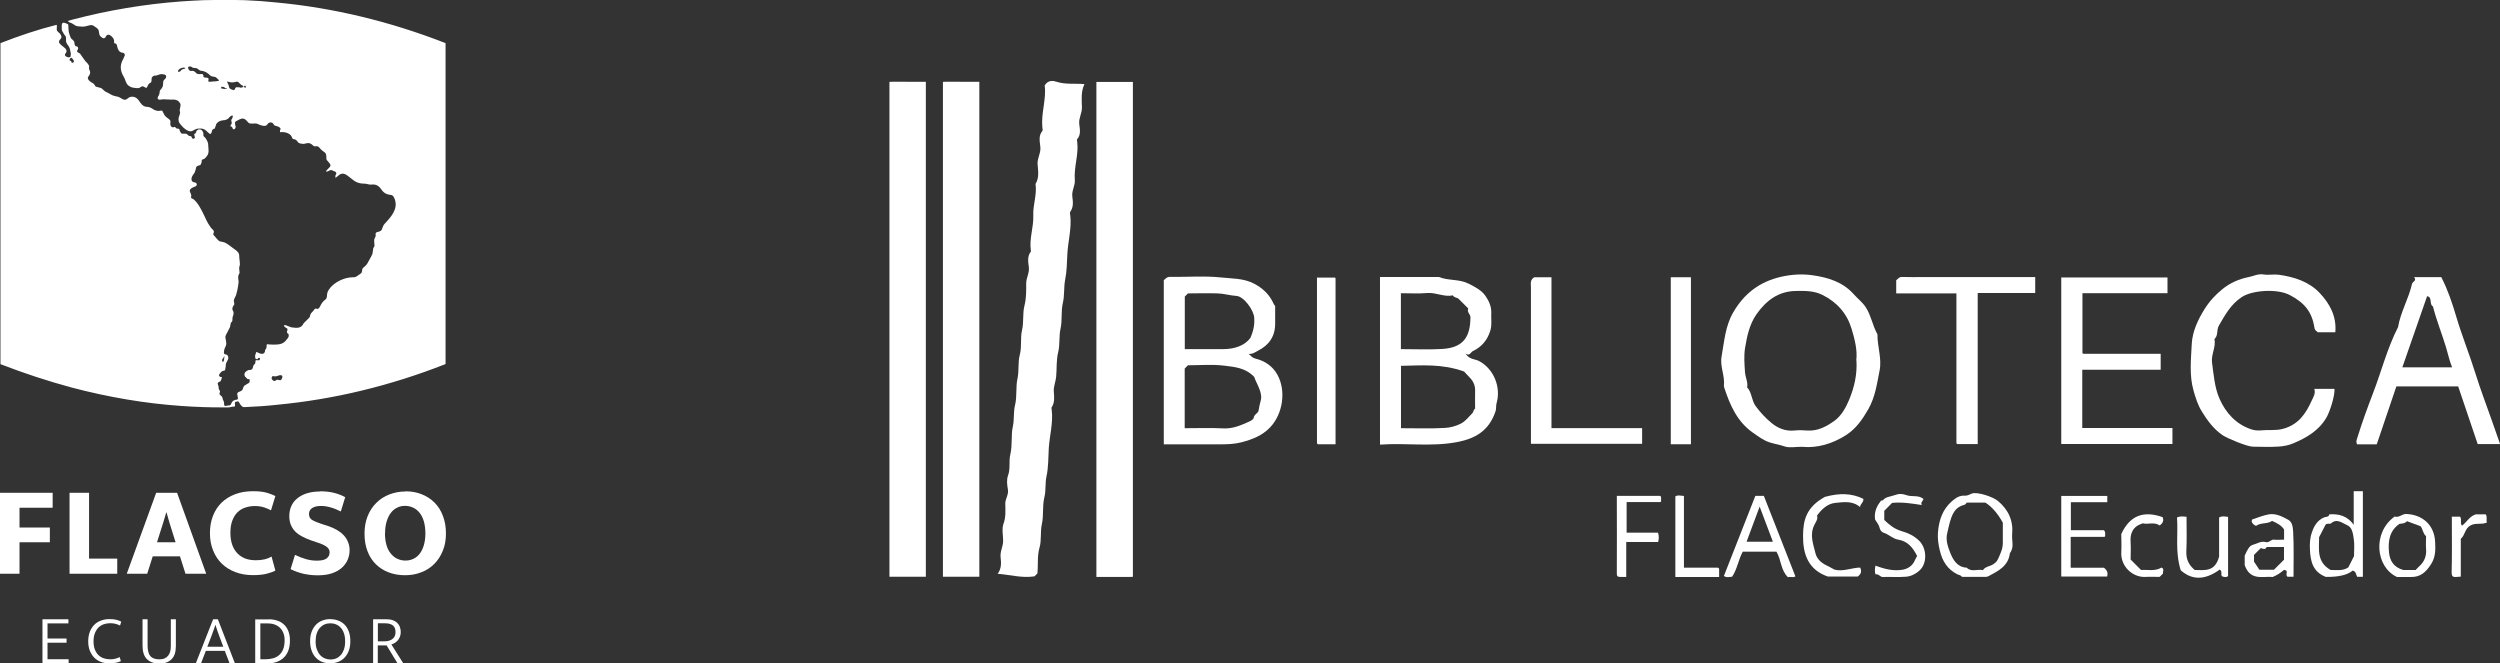 <?xml version="1.0" encoding="UTF-8"?><svg id="Capa_2" xmlns="http://www.w3.org/2000/svg" viewBox="0 0 267.81 71.07"><rect x="0" y="0" width="267.81" height="71.07" fill="#333333" stroke="none"/><defs><style>.cls-1{fill:#fff;stroke-width:0px;}</style></defs><g id="Capa_1-2"><path class="cls-1" d="M106.87,61.48c.42-.57.39-1.18.32-1.76-.08-.63.27-1.17.27-1.77,0-.62-.16-1.3.04-1.85.27-.73.2-1.44.19-2.15,0-.53.38-.96.28-1.52-.09-.48-.15-1.04.01-1.48.28-.76.07-1.54.25-2.27.24-1.01.06-2.04.27-3,.17-.77.05-1.54.23-2.26.24-.96.06-1.95.27-2.88.18-.85.03-1.72.24-2.51.24-.89.04-1.79.24-2.64.21-.89.05-1.8.26-2.63.21-.81.19-1.6.19-2.4,0-.61.37-1.13.28-1.77-.07-.54-.18-1.14.22-1.64.02-.03,0-.08,0-.12-.19-1.27.31-2.49.26-3.75-.05-1.13.41-2.23.24-3.38.42-.67.27-1.43.22-2.13-.04-.63.35-1.14.3-1.77-.04-.58-.25-1.22.21-1.77.06-.07.02-.24,0-.37-.15-1.55.45-3.05.25-4.51.37-.6.92-.51,1.28-.39.95.31,1.92.16,2.98.25-.39.82-.29,1.66-.27,2.49.02.61-.35,1.13-.29,1.77.06.53.22,1.14-.22,1.64-.04.05-.02.16,0,.24.19,1.39-.37,2.74-.25,4.13.05.6-.35,1.13-.27,1.77.07.54.15,1.13-.22,1.64-.06.08-.02.24,0,.37.16,1.39-.23,2.75-.31,4.12-.05.91-.05,1.86-.23,2.75-.17.85-.06,1.71-.25,2.51-.22.93-.05,1.87-.25,2.76-.19.85-.05,1.71-.25,2.51-.22.89-.14,1.76-.22,2.64-.05.55-.3,1.06-.25,1.64.04.55.11,1.13-.23,1.64-.04.06-.01.16,0,.25.18,1.39-.22,2.75-.31,4.12-.06,1-.03,2.04-.24,3-.17.77-.05,1.54-.23,2.26-.24.96-.06,1.95-.27,2.88-.19.85-.02,1.72-.25,2.51-.27.93-.13,1.85-.23,2.78-.11.11-.22.22-.31.31-1.33.21-2.59-.17-3.99-.28Z"/><path class="cls-1" d="M99.19,61.78h-3.91V8.77c.6-.04,1.25,0,1.89-.01.66,0,1.32,0,2.01,0v53.03Z"/><path class="cls-1" d="M104.92,61.78h-3.91V8.77c.6-.04,1.25,0,1.89-.01.66,0,1.32,0,2.01,0v53.03Z"/><path class="cls-1" d="M117.46,8.78h3.9v53.01c-.59.04-1.24,0-1.89.01-.66,0-1.32,0-2.02,0V8.78Z"/><path class="cls-1" d="M124.67,47.61v-17.59c.2-.18.33-.36.64-.36,1.82.03,3.67-.13,5.47.06,1.18.13,2.43.07,3.57.67.89.47,1.55,1.08,1.99,1.95.07.14.11.29.26.43,0,.59-.01,1.2,0,1.82.03,1.37-.61,2.35-1.8,2.96-.31.15-.58.4-1.04.36.29.24.4.42.68.49,1.03.25,1.89.8,2.41,1.76.94,1.72.58,4.17-.78,5.61-.85.9-1.91,1.3-3.08,1.61-.77.2-1.51.21-2.27.22-1.99,0-3.98,0-6.05,0ZM126.91,45.87c1.43,0,2.8-.05,4.15.02,1.03.05,1.9-.34,2.8-.75.2-.09.43-.25.44-.37.04-.38.48-.51.52-.78.06-.39.15-.76.25-1.14.08-.3.02-.67-.11-1.05-.19-.55-.49-1.04-.6-1.42-.95-1-2.12-1.07-3.21-1.21-1.3-.16-2.63-.04-3.89-.04-.14.14-.23.23-.35.35v6.38ZM126.92,37.4c1.39,0,2.75,0,4.11,0,1.26,0,2.32-.4,2.91-1.19.38-.87.46-1.5.42-2.15-.04-.83-1.11-2.31-1.91-2.36-.68-.04-1.33-.25-2-.27-1.07-.04-2.14,0-3.19,0-.14.14-.26.26-.34.34v5.64Z"/><path class="cls-1" d="M157,37.88c.4.65.98.56,1.43.79,1.57.82,2.39,2.78,1.89,4.52-.08.26-.02.57-.1.83-.71,2.18-2.25,2.98-4.15,3.34-2.73.52-5.47.07-8.24.27v-17.96h6.31c1.02.42,2.17.2,3.19.72.69.35,1.38.7,1.8,1.31.36.52.66,1.16.62,1.85-.03.61.09,1.22-.09,1.83-.3,1.03-.94,1.79-1.88,2.23-.24.11-.32.59-.78.26ZM150.08,45.87c1.6,0,3.17.06,4.72-.03.54-.03,1.13-.18,1.67-.45.54-.27.86-.74,1.26-1.13.11-.1.1-.37.29-.49,0-.62-.02-1.24,0-1.86.03-.6-.19-1.08-.6-1.49-.26-.26-.5-.54-.58-.62-2.38-.86-4.59-.65-6.76-.61v6.69ZM150.07,37.4c1.56,0,3.02.07,4.46-.02,2.31-.15,2.98-1.38,2.99-3.41,0-.31-.41-.52-.23-.92-.34-.34-.69-.7-1.04-1.04-.17-.16-.48-.1-.61-.37-.93.21-1.8-.33-2.75-.25-.93.08-1.88.02-2.82.02v5.98Z"/><path class="cls-1" d="M193.08,47.86c-.77,0-1.4.14-1.92-.04-.51-.18-1.05-.26-1.56-.42-.7-.22-1.24-.65-1.81-1.04-1.68-1.17-2.46-2.94-3.07-4.8-.02-.07-.05-.16-.05-.23.13-1.06-.44-2.07-.25-3.13.29-1.6.39-3.25,1.24-4.72,1.17-2.02,2.82-3.3,5.14-3.83,1.15-.26,2.29-.32,3.39-.16,1.61.23,3.22.71,4.38,2.02.43.49.96.87,1.32,1.44.57.9.71,1.95,1.23,2.86-.02,1.3.49,2.59.23,3.88-.28,1.4-.46,2.81-1.19,4.11-.64,1.12-1.33,2.13-2.42,2.82-1.47.94-3.08,1.39-4.64,1.25ZM198.85,38.61c.14-1.08-.16-2.25-.5-3.39-.51-1.66-1.57-2.86-3.15-3.64-.92-.45-1.86-.42-2.81-.41-1.88.02-3.2,1.03-4.23,2.5-.75,1.07-1.01,2.34-1.22,3.59-.14.85-.07,1.74-.01,2.6.03.55.34,1.06.23,1.64.52.55.45,1.36.91,2,.49.67,1.04,1.26,1.65,1.77.68.58,1.53.95,2.5.85.45-.05.91-.04,1.37,0,1.13.08,2.07-.43,2.92-1.04.77-.56,1.24-1.44,1.6-2.31.52-1.28.85-2.62.76-4.16Z"/><path class="cls-1" d="M254.6,47.6h-2.09c-.16-.28-.05-.49.04-.78.49-1.58,1.06-3.14,1.65-4.68.91-2.36,1.53-4.84,2.69-7.1.27-1.61,1.13-3.03,1.49-4.61.06-.29.55-.34.23-.74h2.91c.68,1.31,1.16,2.73,1.58,4.15.62,2.11,1.45,4.14,2.1,6.23.5,1.61,1.11,3.19,1.67,4.79.31.89.63,1.79.95,2.71h-2.4c-.69-2.04-1.39-4.11-2.09-6.18h-6.62c-.68,2.02-1.38,4.09-2.1,6.2ZM257.35,39.35h5.33c-.3-.74-.44-1.45-.65-2.14-.44-1.47-1.03-2.89-1.4-4.38-.44-.24-.02-1-.63-1.1-.88,2.53-1.76,5.04-2.65,7.62Z"/><path class="cls-1" d="M247.92,41.66c.77,0,1.46,0,2.16,0,.05.73-.48,2.4-.85,3.05-.82,1.42-2.14,2.18-3.56,2.78-.49.21-1.05.32-1.59.35-.91.06-1.82.02-2.74.01-.6,0-2.72-.88-3.23-1.22-.98-.66-1.65-1.59-2.24-2.55-.42-.67-.67-1.46-.89-2.24-.47-1.65-.27-3.34-.19-5,.07-1.33.66-2.6,1.39-3.76.53-.84,1.2-1.56,1.96-2.16.78-.62,1.73-1.04,2.71-1.23.54-.1,1.04-.39,1.64-.29.52.09,1.08-.04,1.61.03,1.65.23,3.24.73,4.4,1.96,1.06,1.13,1.82,2.48,1.67,4.2h-1.88c-.11-.1-.32-.2-.36-.49-.27-1.73-1.08-2.67-2.63-3.49-1.39-.73-4.07-.51-5.15.21-1.17.77-1.79,1.91-2.46,3.07-.27.47-.04,1.05-.47,1.43.18.86-.37,1.65-.26,2.51.18,1.32.28,2.71.81,3.9.66,1.48,1.74,2.72,3.42,3.27.37.12.73.13,1.07.1.76-.08,1.5.05,2.29-.16,1.67-.44,2.47-1.65,3.09-3.03.16-.35.44-.76.28-1.25Z"/><path class="cls-1" d="M220.81,47.57v-17.85h11.38v1.69h-9.11v6.41s0,.01.03.04c.03.02.07.04.11.04,2.73,0,5.47,0,8.24,0v1.71h-8.4v6.24h9.66v1.71h-11.9Z"/><path class="cls-1" d="M218.02,29.68v1.71h-6.16v16.18h-2.2s-.02,0-.04-.04c-.02-.03-.04-.07-.04-.11,0-5.3,0-10.6,0-15.99h-6.45v-1.4c.19-.17.31-.37.62-.36.79.03,1.57.01,2.36.01h11.91Z"/><path class="cls-1" d="M164.36,29.7h1.84v16.16c1.63,0,3.23,0,4.83,0,1.61,0,3.22,0,4.88,0v1.68h-11.91v-1.19c0-5.18,0-10.36,0-15.54,0-.4-.12-.84.36-1.11Z"/><path class="cls-1" d="M178.98,29.7h2.16v17.89h-2.16v-17.89Z"/><path class="cls-1" d="M143.07,47.59h-1.9c-.04-.06-.09-.09-.09-.12,0-5.89,0-11.78,0-17.73h1.93s.06.05.06.08c0,5.89,0,11.78,0,17.76Z"/><path class="cls-1" d="M210.18,61.81c-.12-.22-.34-.2-.51-.29-1.05-.54-1.6-1.4-1.87-2.56-.15-.64-.25-1.26-.2-1.9.1-1.29.47-2.47,1.49-3.36.4-.35.81-.64,1.37-.6.3.02.52-.13.78-.23.58-.21,2.25.35,2.77.78,1.13.94,1.68,2.12,1.54,3.59-.06.67.25,1.39-.24,2.01-.16,1.39-1.25,1.92-2.31,2.48-.16.09-.39.07-.59.07-.74,0-1.49,0-2.23,0ZM212.69,53.84c-.66,0-1.32,0-1.99,0-.09.08-.17.22-.27.24-.75.18-1.14.65-1.4,1.38-.2.55-.31,1.12-.44,1.67-.18.72.08,1.47.33,2.09.29.73.74,1.55,1.76,1.59.52.52,1.18.11,1.74.27.2-.32.55-.39.82-.49.37-.15.66-.4.79-.69.25-.56.53-1.12.52-1.77-.01-.74,0-1.48,0-2.14q-.83-1.49-1.87-2.15Z"/><path class="cls-1" d="M252.12,52.62h1v9.17h-.61c-.14-.25-.11-.59-.49-.66q-.84.7-2.87.67c-1.41-.55-1.64-1.69-1.7-2.91-.03-.63-.01-1.25.22-1.89.25-.71.58-1.25,1.28-1.57.2-.09.53-.01.57-.33,1.03-.07,1.91.15,2.62,1.11v-3.59ZM248.43,57.55c.01,1.26-.3,2.64,1.24,3.51.56-.02,1.29.14,1.89-.28.21-.42.4-.8.61-1.2,0-.58.07-1.21-.02-1.81-.09-.56-.14-1.28-.73-1.52-.51-.21-1.07-.76-1.72-.18-.12.1-.4-.06-.58.14-.21.41-.42.82-.69,1.34Z"/><path class="cls-1" d="M188.04,53.12h.91c1.12,2.86,2.25,5.74,3.38,8.62-.23.18-.54-.01-.79.1-.8-.77-.72-1.89-1.24-2.74h-3.61c-.47.86-.58,1.85-1.14,2.68-.28.02-.6.12-.88-.08,1.11-2.83,2.21-5.64,3.37-8.58ZM187.1,58.03h2.82c-.48-1.27-.94-2.48-1.42-3.76-.47,1.27-.92,2.48-1.4,3.76Z"/><path class="cls-1" d="M221.82,60.82h3.56c.34.26.46.54.34.94h-4.91v-8.63h4.93v.67h-3.9v3h3.53c.24.21.1.43.15.62-.03.03-.05.09-.08.09-1.19,0-2.38,0-3.62,0v3.29Z"/><path class="cls-1" d="M202.7,53.86c-.26.27-.55.56-.85.86,0,.32,0,.65,0,.98.54.52,1.07.97,1.87,1.2.65.18,1.37.51,1.91,1.07.78.82.84,2.37,0,3.14-.39.36-.91.63-1.45.67-.82.07-1.65,0-2.48.03-.31.01-.44-.37-.79-.28-.09-.31-.08-.62,0-.94.96.37,1.93.61,2.91.44.52-.09,1.03-.39,1.28-.95.08-.18.17-.34.27-.52-.45-.88-.98-1.59-2.06-1.76-.55-.09-.99-.57-1.55-.74-.19-.06-.36-.27-.42-.55-.06-.29-.29-.54-.47-.85-.11-.68.09-1.35.58-1.94.01-.15.2-.07.25-.13.34-.41.84-.38,1.27-.55.51-.19.83-.15,1.32.02.54.18,1.2-.05,1.74.37.07.21-.34.3-.16.67-1.08-.17-2.11-.33-3.17-.23Z"/><path class="cls-1" d="M244.68,57.82v-1.1c-.29-.45-.75-.68-1.29-.92-.47.36-1.17.15-1.71.53-.24-.08-.4-.24-.48-.48.03-.07.04-.19.08-.21.58-.19,1.16-.43,1.76-.54.77-.13,1.46.24,2.1.59.44.24.48.85.51,1.25.09,1.6.04,3.21.04,4.84h-.65c-.22-.19.02-.49-.13-.67-.12-.02-.23-.08-.27-.04-.33.29-.68.53-1.18.74-1.02-.11-2.39.46-3-1.27v-1.01c.23-.51.46-1.06.88-1.17.44-.11.88-.43,1.37-.29.36.11.55-.3.89-.26.32.04.65,0,1.08,0ZM241.46,60.17c.32.49.48.72.57.86h1.57c.37-.37.72-.72,1.07-1.07v-1.36h-1.86c-.13.4-.59.08-.64.13-.36.36-.53.53-.71.71v.74Z"/><path class="cls-1" d="M256.78,61.81c-2.29-1.05-2.67-4.75-.25-6.48.47.17.78-.3,1.26-.27,1.74.08,2.99,1.2,3.07,2.98.04.82.07,1.62-.45,2.42-.55.85-1.14,1.38-2.18,1.35-.49-.01-.99,0-1.46,0ZM257.48,61.06h1.29c.11-.11.22-.24.34-.35.59-.51.85-1.14.78-1.92-.04-.45,0-.91,0-1.35-.36-.31-.35-.8-.59-1.07-.52-.19-.98-.37-1.46-.54-.22.28-.56.24-.81.29-1.1.78-1.22,1.9-1.11,3.05.09.85.44,1.59,1.57,1.9Z"/><path class="cls-1" d="M195.52,53.22c1.55-.42,2.85-.39,4.09.22.06.37-.35.54-.35.88-.79-.69-1.76-.54-2.65-.45-.81.08-1.44.64-1.97,1.37.15.35-.15.71-.3,1.03-.5,1.05-.09,2.03.14,3,.14.58.6,1.02,1.17,1.29.28.13.55.29.87.46.9.24,1.83-.2,2.75-.22.19.42.09.7-.26.96h-3.21c-2.09-.72-2.66-2.39-2.65-4.32,0-1.72.34-3.12,2.37-4.23Z"/><path class="cls-1" d="M173.21,53.12h4.64c.19.16.03.38.11.55-.04.05-.06.11-.09.11-1.19,0-2.38,0-3.62,0v3.28h3.36c.12.34.1.65.02,1h-3.42v3.74c-.24,0-.4,0-.56,0-.27.01-.46,0-.45-.37.02-2.76,0-5.53,0-8.32Z"/><path class="cls-1" d="M233.61,61.1c-.63-2.04-.26-3.88-.4-5.67.36-.16.64-.1,1.02-.07,0,1.22.04,2.46-.02,3.69-.04.85.26,1.48.9,2.01,1.02,0,2.16.26,2.61-1.43v-4.19c.29-.19.61-.11.96-.07v6.34c-.19.17-.42.11-.65.02-.17-.2.08-.5-.24-.72-1.4,1.03-2.85,1.27-4.18.08Z"/><path class="cls-1" d="M180.39,60.81h3.65c.07.07.12.1.12.13,0,.25,0,.5,0,.87h-4.69v-8.63c.25-.18.57-.08.92-.05v7.69Z"/><path class="cls-1" d="M231.37,56.3c-.61-.44-1.29-.08-1.82-.24-1.1.34-1.38,1.08-1.31,2.05.04.61,0,1.23,0,1.83.38.38.73.73,1.12,1.12.7-.06,1.48.17,2.19-.26.34.15.11.43.16.64-.12.12-.24.24-.36.36-.49,0-.99-.03-1.48,0-1.4.09-2.71-1.11-2.63-2.65.04-.66,0-1.32,0-1.94.93-2.03,2.43-2.52,4.43-1.81.14.35.05.63-.32.89Z"/><path class="cls-1" d="M262.63,55.35h.9c.23.3-.04.67.21.96.51-.37.81-1.01,1.47-1.21h1.07c.2.29.02.58.13.87-.58.27-1.19,0-1.77.32-.61.34-.55,1.02-1.03,1.43v4.05c-.16.01-.28.02-.39.03-.36.03-.6.04-.59-.5.05-1.95.02-3.9.02-5.96Z"/><path class="cls-1" d="M29.66.27c-1.13-.12-2.26-.2-3.42-.25-.35,0-.69-.02-1.03-.02h-1.3c-.71,0-1.4,0-2.12.02-.79.03-1.55.08-2.34.13-3.94.29-7.85.94-11.76,1.97-.12.05-.27.07-.42.12.1.17.25.17.42.25.03.02.05.02.08.05.2.1.27.22.52.27.32.03.62.08.91,0,.61-.15.64-.22,1.11.15.22.17.25.2.29.47.05.27.03.37.25.54.19.17.37.19.49-.05.25-.54.88.15.88.42-.02.49.1.2.25.39.1.07.07.74.52.89.17.05.32,0,.37.22.03.07,0,.17-.07.27-.05.15-.12.3-.2.42-.22.52-.2.96.05,1.48.07.12.15.27.22.42.2.54.22.64.59.86.22.12.47.12.71.15.2,0,.22.02.39-.1.17-.12.27-.12.4-.03.34.22.27.03.42-.22.24-.37.37-.05.37-.67,0-.12.1-.25.29-.32.42.02.47-.2.89-.15.17.03.49.03.34.42-.24.25-.27.22-.29.57,0,.3-.05.39-.2.59-.27.29-.1.2-.2.52-.02.15-.12.22-.17.37-.05.17.05.3.34.25.2-.05.37-.05.54-.02.22,0,.39.02.59.02.29-.02.59,0,.79.22.25.27.2.34.1.84-.05.12.05.22.03.37-.03.22-.17.47-.17.64,0,.12.03.25.05.35.12.17.2.3.3.39.13.15.24.27.47.42.64.4.71-.02,1.23-.12.27-.02.47-.02.64.05.17.07.32.2.49.37.17.17.3.25.39-.1.02-.15.1-.27.2-.29.17-.03.1-.05.17-.22.02-.02.02-.05.05-.07v-.07c.07-.34.46-.54.81-.57h.07c.2,0,.47-.15.57-.3.12-.15.54-.42.32.1-.07.12-.12.12-.1.27,0,.05.03.07.03.12.07.2-.07.25-.12.39-.02.12.1.1.15.12.05.05.05.17.13.25.12.07.22-.02.27-.17v-.12c-.02-.07-.05-.15-.05-.22-.03-.15-.03-.22.05-.3.02-.03.07-.05.12-.07.39-.22.64-.35.91-.15.05.02.07.07.12.1.32.3.17.32.61.34.34,0,.44-.07.74.1.2.1.74.27.89,0,.15-.29.56-.29.66-.05.1.17.2.2.37.22t.03.02q.17.03.3.15c.17.2-.02.15,0,.37.03.17,0,.1.24.1.42,0,.94.17,1.06.61.08.22.29.1.47.27.27.3.15.3.59.37.1.02.17.02.27,0,.37-.1.52-.1.71.02.2.12.25.3.47.25.37-.07.44.24.69.44.3.24.47.22.47.74,0,.35.03.25.22.49.27.34.34.39-.05.76-.29.25-.29.42.2.15.17-.1.3.05.59.14.15.13.15.25.02.37-.02.39-.07.34.25.1.32-.29.59-.37,1.03-.05.15.12.29.22.44.34.39.35.79.52,1.33.52.37,0,.54.15.86.1.42-.05.76.15,1.01.54.12.17.29.35.51.45.49.22.69-.05.91.56.4,1.06-.39,1.92-1.08,2.66-.27.32-.2.52-.37.71-.25.24-.66.05-.59.49.05.17-.12.3-.15.49,0,.1-.02.17,0,.25,0,.24.1.47-.1.64-.03.22-.05.44-.1.66-.22.47-.44.79-.57,1.06-.15.17-.2.25-.37.37-.24.17-.1.42-.24.59-.05.07-.12.1-.22.17-.34.22-.32.3-.76.3-.84,0-1.99.54-2.49,1.3-.2.3-.2.47-.22.74-.05.39-.22.32-.42.57-.37.42-.34.91-.76.74-.12-.03-.15.1-.32.29-.12.12-.24.22-.3.44-.02.17-.05.22-.27.42-.15.15-.27.27-.42.42-.27.59-.74.51-1.3.44-.15-.03-.37-.15-.54-.2-.37-.15-.32.1-.05.25.1.05.13.07.15.12.05.27-.22.29.12.56.07.2,0,.37-.2.57-.25.37-.62.52-1.03.54-.22.02-.47,0-.71,0-.5-.03-.37-.12-.42.3-.02.1-.05.17-.15.29,0,.39-.27.47-.54.37-.57-.22-.34-.24-.5.12-.05.12-.05.2-.02.27,0,.05.02.2.07.2s.08,0,.1.03c.2,0,0-.13.27-.15q.1,0,.07.1c-.05.2-.07.15-.27.15s-.22-.02-.22.2c0,.25-.14.2-.22.39-.02.07-.05.15-.07.25-.07.22-.24.2-.47.22-.15.07-.27.15-.34.24-.1.15-.1.32,0,.47.02.03.07.07.12.1.05.05.07.12.15.15.22.05.22-.07.22.17,0,.27-.12.25-.34.39-.05.05-.1.07-.15.1-.12.07-.15.1-.22.29-.02.17-.13.3-.25.34-.42.15-.42.22-.32.62.07.32-.05.27-.25.32-.08.02-.17.05-.27.12-.1.1-.17.22-.22.37-.22.2.05.02-.51.15-.22.05-.22-.1-.22-.35-.02-.12-.05-.17-.07-.22-.03-.03-.05-.05-.05-.1-.12-.32.02-.22-.27-.47-.22-.15.03-.34-.07-.49-.15-.25-.1-.13-.12-.4-.02-.08-.05-.15-.07-.25-.05-.1-.05-.2.1-.27.2-.1.17-.05.25-.25.15-.49.07-.15-.2-.37-.08-.05-.03-.2.07-.32.18-.22.22-.22.37-.27.02,0,.05,0,.1-.02.12-.05.07-.17.14-.44-.02-.29.1-.47.2-.66.1-.15.1-.32.03-.47-.15-.3-.47,0-.42-.47.05-.39.12-.37.22-.66.05-.15.03-.29,0-.49-.12-.52-.08-.49.17-.96.07-.17.17-.32.25-.49.05-.17.05-.3.1-.49.17-.12.17-.2.17-.44,0-.29.12-.29.12-.56s-.05-.2-.12-.39c-.02-.1,0-.2.02-.27.12-.29.24-.2.15-.57-.07-.2.07-.42.17-.62.02-.05.05-.1.05-.12.1-.35.17-.61.22-.98.05-.27.07-.49.02-.69-.02-.17-.02-.3,0-.39.07-.25.17-.2.12-.47-.02-.17-.05-.42,0-.52.12-.3-.02-.67-.02-1.06.02-.34-.12-.49-.39-.71-.05-.02-.1-.07-.17-.12-.32-.22-.64-.52-.98-.67-.05-.02-.1-.05-.15-.05-.35-.1-.39.02-.74-.39-.1-.13-.2-.25-.32-.37-.12-.22.15-.25-.03-.52-.07-.1-.25-.22-.29-.32-.32-.44-.54-.91-.74-1.36-.32-.66-.62-1.25-1.13-1.67-.2-.03-.27-.12-.2-.32,0-.17-.07-.29-.12-.39-.2-.37.34-.54.59-.64.17-.12.17-.27,0-.39-.07-.02-.15-.05-.22-.05-.37-.12-.22-.59-.05-.81.15-.15.22-.35.27-.54.05-.32.07-.34.27-.42.32-.07.27-.1.37-.39,0-.27.03-.25.22-.32.02,0,.05-.02.07-.02.54-.49.47-.74.42-1.4,0-.34-.07-.44-.25-.76-.1-.17-.2-.2-.25-.27-.02-.02-.02-.05-.02-.1-.03-.29.05-.24-.17-.54-.2-.15-.45-.12-.59.12-.03.05-.03.15-.07.2-.22.15-.17.02-.1.39.03.08.03.12-.02.15-.29.2-.27-.17-.39-.22-.2-.07-.12.07-.37-.17-.09-.1-.14-.1-.34-.1h-.24c-.08-.02-.12-.07-.2-.22-.12-.15.03-.27-.24-.32-.05,0-.1,0-.15-.02-.27-.2-.05-.2-.35-.12-.14.03-.29-.1-.32-.32.07-.52-.02-.44-.47-.81-.17-.17-.24-.34-.32-.51-.1-.25-.2-.12-.42-.12-.15.02-.47-.05-.66-.2-.39-.27-.49-.2-.76-.25-.35-.05-.59-.44-.74-.66-.2-.3-.52-.47-.89-.39-.3.07-.35.35-.71.3-.22-.05-.37-.3-.89-.37-.39-.07-.61-.27-.93-.42-.39-.15-.42-.42-.74-.49-.71-.17-.37-.1-.69-.44-.07-.05-.15-.1-.25-.15-.2-.12-.49-.39-.3-.61.2-.25.22-.42.15-.62-.1-.17-.1-.32-.07-.44.03-.17-.29-.47-.42-.61-.19-.27-.39-.52-.56-.79-.72-.32.07-.39-.3-.76-.2,0-.25-.1-.27-.22-.07-.29.02-.29-.27-.54-.07-.05-.15-.12-.2-.29-.07-.17-.12-.35-.17-.54,0-.15-.03-.27-.03-.42-.02-.39.05-.35-.32-.49-.1-.03-.15-.05-.22-.05-.02.03-.05.03-.08.03-.07.05-.1.17-.1.3.02.32-.03.39.07.61.08.07.12.22.17.29.2.25.22.22.22.52,0,.27-.02.29.12.54.4.51.27.59.4,1.01-.03.25,0,.37-.12.4-.17.05-.29-.03-.44-.1-.15-.15-.05-.25.05-.39.2-.32-.25-.59-.44-.74-.29-.27-.47-.39-.17-.71.22-.22.07-.39-.05-.59-.32-.29-.37-.32-.34-.54.02-.25.02-.32-.02-.4C4.03,3.17,2.04,3.84.05,4.62v34.39c2.56.99,5.09,1.82,7.65,2.51,3.91,1.03,7.82,1.7,11.76,1.97.79.05,1.55.1,2.34.12.71.03,1.4.03,2.12.03h.62c.12-.03.24-.05.37-.08.51.08.1-.37.32-.52.02,0,.07-.02.12-.02.22-.05.19-.02.3.15.12.22.22.32.39.44h.22c1.15-.05,2.29-.12,3.42-.25,6.05-.57,12.1-2.02,18.05-4.36V4.62C41.76,2.29,35.71.84,29.66.27M19.62,7.4c-.07.02-.12.05-.17.08-.05.05-.08.12-.17.17-.22.17-.32-.08-.03-.27.08-.05.15-.1.2-.1.34-.12.59.07.17.12M23.12,8.71c-.22.03-.25,0-.44.03-.34.05-.42.03-.34-.25.05-.25-.44-.12-.54-.25-.02-.03-.02-.05,0-.1v-.03c-.15-.27-.05-.17-.49-.17-.1,0-.22-.03-.3-.12-.17-.17-.27-.27-.54-.22-.24.03-.44-.42-.24-.47.42-.05.24.15.61.15.22,0,.3.05.47.2.1.07.2.12.39.12.05,0,.08,0,.1.03.1.02.2.07.35.15.07.05.15.1.2.15.15.15.27.25.44.27.27.05.25,0,.44.17.2.2.42.3-.1.34M24.15,9.54s-.14,0-.24-.03c-.12,0-.22-.02-.22-.1,0-.2.05-.1.2-.1h.03c.1,0,.1-.03.15.1.02.05.07.05.17.05.12.03.05.1-.08.07M25.65,9.35c-.32,0-.37-.05-.44.1-.02.05-.05.1-.1.17-.02.07-.05.05-.2,0-.22-.05-.37-.19-.37-.29-.02-.08-.02-.12-.05-.2-.35-.74-.12-.2.61-.32.02-.03.07-.03.1-.03.22-.05.27-.07.47.15.05.05.1.1.17.17.57.2-.07.37-.2.25M26.24,9.4s-.1-.05-.1-.1c0-.07.05-.12.1-.12.07,0,.1.05.1.12,0,.05-.02.1-.1.1M23.91,38.4v-.03s.05-.05.07-.15c0-.12.08-.05.05.05-.02.15-.02.44-.12.47-.2,0-.12-.03-.1-.17,0-.15-.03-.12.1-.17M7.84,6.69c-.07.05-.12.05-.15.03,0,0-.03-.03-.03-.05-.05-.24-.24-.1-.2-.29.05-.17.15-.22.22-.17.08.05.12.12.17.2.08.12.13.22-.02.29M30.2,40.56c-.12.24-.2.17-.46.12h-.07c-.15.03-.15.2-.39.1-.15-.12-.22-.22-.17-.34.05-.12.07-.17.17-.15.15.05.27.03.39,0,.07-.03.15-.05.19-.07.42-.12.44.12.34.35"/><polygon class="cls-1" points="5.64 52.79 5.64 54.39 2.09 54.39 2.09 56.51 5.34 56.51 5.34 58.09 2.09 58.09 2.09 61.46 0 61.46 0 52.79 5.64 52.79"/><polygon class="cls-1" points="7.45 52.79 9.54 52.79 9.54 59.84 12.56 59.84 12.56 61.46 7.45 61.46 7.45 52.79"/><path class="cls-1" d="M16.74,52.79h2.23l3.12,8.67h-2.22l-.59-1.86h-2.92l-.59,1.86h-2.19l3.15-8.67ZM16.83,58.09h1.98l-.33-1.05c-.11-.34-.22-.7-.34-1.09-.11-.39-.21-.74-.3-1.06h-.03c-.09.32-.2.67-.31,1.05-.12.38-.23.74-.35,1.1l-.33,1.05Z"/><path class="cls-1" d="M27.33,60.02c.41,0,.76-.04,1.05-.11.28-.07.52-.17.71-.29l.41,1.5c-.18.11-.48.22-.89.33-.41.11-.91.16-1.51.16-.68,0-1.3-.1-1.87-.32-.57-.21-1.06-.51-1.46-.9-.4-.39-.72-.86-.94-1.42-.23-.56-.34-1.18-.34-1.86s.11-1.28.32-1.84c.22-.56.52-1.03.92-1.42.4-.39.89-.69,1.46-.91.57-.22,1.22-.32,1.93-.32.61,0,1.1.06,1.48.17.38.12.68.23.9.35l-.47,1.53c-.21-.12-.46-.22-.75-.32-.29-.09-.61-.14-.96-.14-.37,0-.71.05-1.03.16-.32.1-.6.27-.84.5-.24.23-.42.53-.56.89-.14.36-.21.8-.21,1.33,0,.48.07.91.2,1.28.13.37.32.67.56.92.24.24.52.42.83.54.32.12.66.18,1.04.18"/><path class="cls-1" d="M34.27,52.63c.61,0,1.13.06,1.57.18.44.12.82.27,1.14.45l-.47,1.53c-.36-.18-.72-.33-1.08-.43-.36-.11-.71-.16-1.04-.16-.42,0-.74.08-.96.23-.22.15-.33.36-.33.62,0,.29.11.51.32.64.21.13.54.27.98.42l.81.26c.32.11.62.25.9.41.27.16.51.34.71.56.2.21.35.45.46.72.11.27.17.56.17.87,0,.37-.07.71-.21,1.04-.14.32-.35.61-.63.86-.28.25-.63.44-1.06.59-.42.14-.93.21-1.51.21-.54,0-1.06-.06-1.55-.17-.49-.12-.94-.28-1.36-.49l.47-1.53c.39.19.78.34,1.16.45.38.11.77.17,1.18.17.49,0,.84-.08,1.05-.24.21-.16.32-.38.32-.65,0-.09-.02-.18-.05-.27-.04-.09-.11-.19-.21-.28-.11-.09-.25-.18-.44-.27-.19-.09-.43-.18-.72-.27l-.67-.23c-.32-.12-.62-.25-.89-.4-.28-.15-.51-.32-.71-.52-.2-.2-.35-.44-.46-.7-.11-.27-.17-.58-.17-.95s.07-.73.21-1.05c.14-.32.35-.6.63-.83.28-.23.62-.42,1.03-.55.41-.13.88-.2,1.41-.2"/><path class="cls-1" d="M43.43,52.63c.62,0,1.2.1,1.73.31.53.21.99.5,1.38.89.39.39.69.86.9,1.42.22.56.33,1.19.33,1.9s-.11,1.31-.34,1.86c-.22.55-.53,1.02-.92,1.41-.39.39-.85.69-1.39.89-.54.21-1.12.31-1.74.31s-1.2-.1-1.73-.3c-.53-.2-.99-.49-1.38-.87-.39-.38-.69-.85-.9-1.4-.22-.56-.32-1.19-.32-1.89s.11-1.31.33-1.86c.22-.56.53-1.03.92-1.42.4-.4.86-.7,1.4-.91.54-.21,1.12-.32,1.74-.32M41.24,57.14c0,.48.06.91.17,1.28.11.37.27.67.48.91.2.24.43.42.7.54.26.12.54.18.85.18s.57-.06.83-.18c.26-.12.49-.3.68-.54.19-.24.34-.54.45-.91.11-.37.17-.8.17-1.28s-.06-.94-.17-1.31c-.11-.37-.27-.68-.47-.92-.2-.24-.43-.42-.7-.54-.26-.12-.54-.18-.85-.18s-.57.06-.83.19c-.26.12-.49.31-.68.56-.19.25-.34.56-.45.92-.11.37-.17.79-.17,1.28"/><polygon class="cls-1" points="4.55 66.34 7.33 66.34 7.33 66.78 5.09 66.78 5.09 68.4 7.13 68.4 7.13 68.85 5.09 68.85 5.09 70.62 7.35 70.62 7.35 71.07 4.55 71.07 4.55 66.34"/><path class="cls-1" d="M11.75,70.63c.25,0,.45-.02.61-.07.16-.04.32-.1.46-.17l.13.43c-.16.08-.35.14-.54.18-.2.04-.44.06-.72.06-.31,0-.6-.05-.87-.15-.27-.1-.51-.25-.71-.45-.2-.2-.36-.45-.48-.74-.12-.29-.18-.63-.18-1.02s.06-.71.17-1.01c.11-.3.27-.54.47-.75.2-.2.44-.36.72-.46.27-.1.57-.16.9-.16.3,0,.54.02.74.07.19.05.37.11.54.2l-.13.42c-.18-.09-.34-.15-.51-.19-.16-.04-.35-.06-.56-.06-.24,0-.46.04-.67.11-.21.07-.4.19-.56.34-.16.16-.29.36-.39.6-.1.25-.15.54-.15.89s.05.65.15.9c.1.24.23.44.39.59.16.15.35.26.56.33.21.07.42.1.64.1"/><path class="cls-1" d="M15.27,66.34h.54v2.79c0,.54.1.93.3,1.16.2.23.52.34.96.34.21,0,.4-.03.56-.1.16-.07.28-.16.38-.29.1-.12.17-.27.22-.44.05-.17.07-.36.07-.58v-2.88h.54v2.86c0,.64-.15,1.11-.46,1.42s-.74.46-1.3.46-1.01-.15-1.33-.46-.48-.79-.48-1.46v-2.82Z"/><path class="cls-1" d="M22.84,66.34h.5l1.83,4.73h-.57l-.52-1.35h-2.03l-.52,1.35h-.56l1.86-4.73ZM22.21,69.28h1.71l-.38-1.01c-.07-.17-.14-.37-.22-.6-.07-.22-.15-.47-.24-.73h-.01c-.04.13-.08.25-.12.37-.04.12-.08.23-.12.33-.04.11-.07.21-.11.31-.04.1-.08.21-.12.32l-.39,1.01Z"/><path class="cls-1" d="M28.8,66.34c.32,0,.62.05.9.14.28.09.52.24.72.42.2.19.36.42.47.71.11.28.17.61.17.99,0,.46-.07.84-.2,1.16-.13.32-.32.57-.55.77-.23.19-.5.33-.8.42-.31.09-.63.13-.97.13h-1.2v-4.73h1.46ZM27.88,70.62h.59c.25,0,.49-.03.74-.09.24-.06.45-.16.65-.32.19-.15.34-.36.46-.62.11-.26.17-.6.17-1,0-.29-.04-.55-.13-.77-.09-.23-.21-.41-.37-.57-.16-.15-.35-.27-.57-.35-.22-.08-.47-.12-.74-.12h-.79v3.84Z"/><path class="cls-1" d="M35.4,66.33c.3,0,.58.05.84.15.26.1.49.25.68.44.19.2.34.44.45.74.11.3.16.64.16,1.04s-.06.73-.17,1.02c-.11.3-.27.54-.46.74-.19.2-.43.35-.69.45-.27.1-.55.15-.85.15s-.58-.05-.84-.15c-.26-.1-.49-.25-.68-.45-.19-.2-.34-.44-.45-.74-.11-.3-.17-.64-.17-1.04s.06-.73.17-1.02c.11-.29.27-.54.46-.74.19-.2.42-.35.69-.45.26-.1.55-.15.85-.15M33.81,68.7c0,.33.04.62.13.86.09.24.2.44.35.61.15.16.31.28.51.36.19.08.4.12.61.12s.42-.04.6-.12c.19-.08.35-.2.5-.36.14-.16.25-.36.34-.61.08-.24.12-.53.12-.86s-.04-.63-.13-.87c-.09-.25-.2-.45-.35-.6-.15-.16-.31-.27-.51-.35-.19-.08-.4-.11-.61-.11s-.42.04-.6.12c-.19.08-.35.2-.5.36-.14.16-.26.36-.34.61-.08.24-.12.53-.12.85"/><path class="cls-1" d="M39.97,66.34h1.46c.24,0,.46.03.65.1.19.07.34.16.47.28.12.12.22.26.28.43.06.17.1.35.1.55,0,.18-.03.34-.08.49-.06.15-.13.28-.22.39-.09.11-.2.2-.32.28-.12.08-.25.13-.38.18l1.28,2.03h-.62l-1.17-1.93h-.95v1.93h-.5v-4.73ZM40.48,68.7h.72c.17,0,.32-.02.46-.06.14-.04.27-.1.37-.18.1-.08.19-.18.25-.3.06-.12.09-.27.09-.44,0-.33-.09-.57-.28-.72-.19-.15-.46-.23-.83-.23h-.78v1.93Z"/></g></svg>